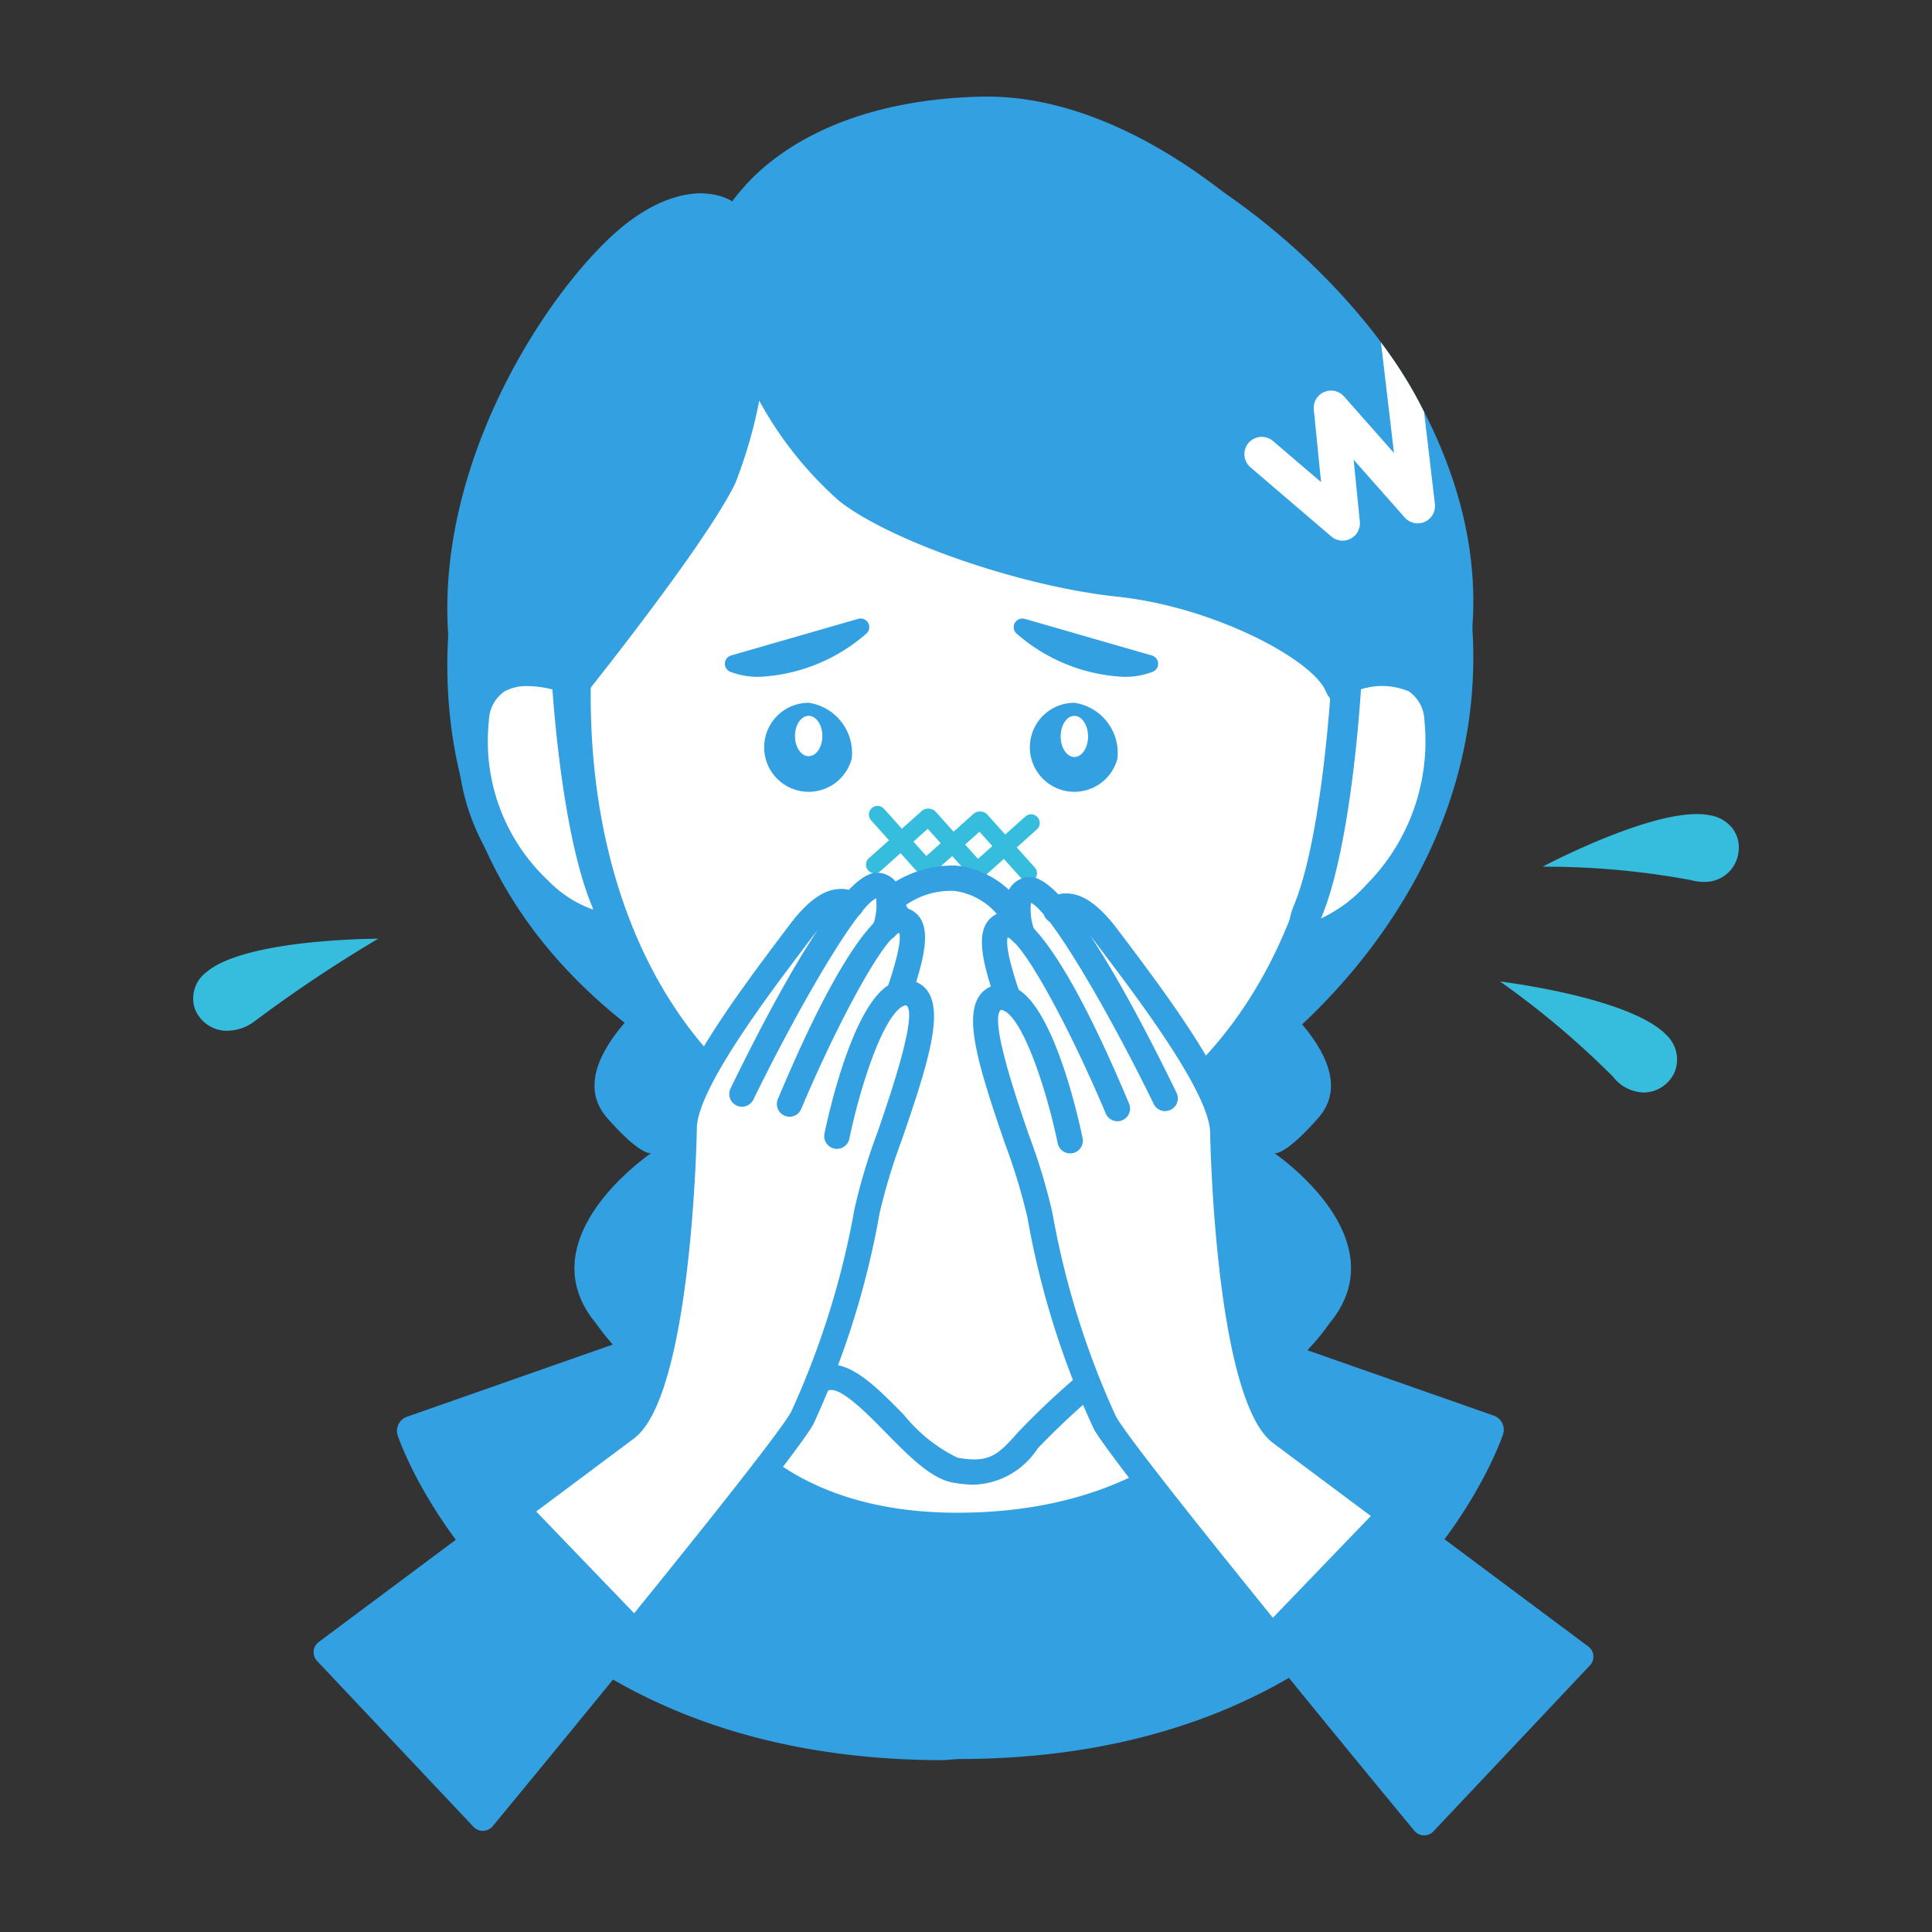 <svg xmlns="http://www.w3.org/2000/svg" width="80" height="80" viewBox="0 0 80 80"><rect x="0" y="0" width="80" height="80" fill="#333333" stroke="none"/><path fill="none" d="M0 0h80v80H0z"/><path d="M30.151 38.852s-7.552 4.545-5.012 7.436c1.424 1.622 1.826 1.46 1.826 1.46s-5.219 3.519-2.282 7.056a9.651 9.651 0 001.826 1.947s-2.51 3.893.228 6.569 5.706 1.7 6.847-.243c0 0-4.564 1.7-2.967-1.46s7.3-6.083 3.2-9.976c0 0 5.706-3.893 1.369-7.786 0 0 1.526-1.558-.3-2.288a33.454 33.454 0 01-4.735-2.715zm19.427 0s7.552 4.545 5.012 7.436c-1.425 1.622-1.826 1.46-1.826 1.46s5.219 3.519 2.282 7.056a9.643 9.643 0 01-1.826 1.947s2.511 3.893-.228 6.569-5.706 1.7-6.846-.243c0 0 4.564 1.7 2.966-1.46s-7.3-6.083-3.195-9.976c0 0-5.706-3.893-1.37-7.786 0 0-1.526-1.558.3-2.288a33.44 33.44 0 004.731-2.715z" fill="#32a0e1" fill-rule="evenodd"/><path d="M34.186 47.365l-.2 5.847-7.8 2.789 8.006 9.11h13.359l6.385-8.545-8.741-3.235-.323-5.478s-6.026 2.397-10.686-.488z" fill="#fff"/><path d="M27.793 55.509s1.86 7.523 11.843 7.847 13.032-7.656 13.182-7.247 8.834 3.329 8.834 3.329-4.642 13.623-21.973 12.786c-18.763-.906-22.562-12.791-22.562-12.791z" fill="#32a0e1"/><path d="M51.836 44.142s14.983-10.131 6.647-26.871c-2.836-5.7-10.489-13.446-17.862-13.269-7.923.191-10.3 4.389-10.3 4.389s-1.59-1.28-4.206.89c-4.754 3.944-15.959 24.507 3.245 35.41a22.839 22.839 0 0011.185 2.753 20.668 20.668 0 0011.291-3.302z" fill="#32a0e1" fill-rule="evenodd"/><path d="M51.836 39.767s14.984-8.907 6.647-23.623C55.647 11.137 47.994 4.324 40.621 4.48c-7.923.168-10.3 3.859-10.3 3.859s-1.59-1.125-4.206.783c-4.754 3.467-15.959 21.545 3.245 31.13a25.232 25.232 0 0011.185 2.421 22.607 22.607 0 0011.291-2.906z" fill="#32a0e1" fill-rule="evenodd"/><g transform="translate(23.216 8.102)"><ellipse cx="15.929" cy="20.078" rx="15.929" ry="20.078" transform="translate(.621 .621)" fill="#fff"/><path d="M16.55 41.397C6.805 41.397 0 32.886 0 20.697 0 9.284 7.424-.003 16.55-.003s16.551 9.285 16.551 20.7c0 11.995-6.961 20.7-16.551 20.7zm0-40.156c-8.44 0-15.307 8.729-15.307 19.458 0 11.456 6.294 19.457 15.307 19.457 8.87 0 15.307-8.183 15.307-19.457 0-10.729-6.864-19.458-15.307-19.458z" fill="#32a0e1"/></g><g fill="#32a0e1"><path d="M35.636 25.969l-5.262 1.516s2.057.953 5.262-1.516z"/><path d="M31.473 28.025a3.159 3.159 0 01-1.25-.215.358.358 0 01.052-.669l5.262-1.516a.36.36 0 01.419.182.356.356 0 01-.1.445 7.255 7.255 0 01-4.383 1.773z"/></g><g fill="#32a0e1"><path d="M42.333 25.969l5.262 1.516s-2.057.953-5.262-1.516z"/><path d="M46.497 28.025a7.254 7.254 0 01-4.382-1.772.356.356 0 01-.1-.445.361.361 0 01.42-.182l5.262 1.516a.358.358 0 01.051.669 3.159 3.159 0 01-1.251.214z"/></g><path d="M55.755 28.081s3.485-1.334 3.84 1.69c.865 6.577-6.715 11.012-5.452 7.966s1.612-9.656 1.612-9.656z" fill="#fff"/><path d="M54.416 39.339a1.022 1.022 0 01-.717-.259c-.258-.236-.489-.7-.125-1.579 1.207-2.912 1.561-9.386 1.565-9.452l.021-.4.377-.144a4.378 4.378 0 013.447.067 2.692 2.692 0 011.234 2.13 9.774 9.774 0 01-4.678 9.308 2.487 2.487 0 01-1.124.329zm1.938-10.792c-.1 1.543-.518 6.743-1.631 9.428l-.022.055a5.868 5.868 0 001.861-1.38 8.419 8.419 0 002.421-6.8 1.514 1.514 0 00-.643-1.22 2.859 2.859 0 00-1.99-.085z" fill="#32a0e1"/><path d="M23.441 29.751c-5.6-9.526 4.074-20.4 9.676-21.986s12.9-1.713 19.928 4.98c6.61 6.3 2.314 18.945 2.314 18.945l-.115-4.526s.212 2.706-.364 1.423-4.588-3.451-8.611-3.879-9.4-2.3-11.515-3.959a15.367 15.367 0 01-3.315-4.157 19.544 19.544 0 01-1 3.438c-1.394 2.824-6.998 9.721-6.998 9.721z" fill="#32a0e1" fill-rule="evenodd"/><path d="M39.074 72.884c-18.092 0-22.564-13.311-22.607-13.446a.62.62 0 01.386-.774l16.506-5.791v-4.472a.622.622 0 011.243 0v4.912a.62.62 0 01-.416.586l-16.317 5.724a18.56 18.56 0 003.983 5.74c2.9 2.866 8.228 6.282 17.18 6.282l.6-.041c4.981 0 11.972-1.092 17.22-6.283a18.562 18.562 0 003.982-5.74l-16.317-5.724a.621.621 0 01-.416-.586V48.36a.622.622 0 011.244 0v4.466l16.506 5.791a.621.621 0 01.387.774c-.043.135-4.515 13.447-22.566 13.447z" fill="#32a0e1"/><path d="M39.636 64.071c-10.683 0-12.529-8.334-12.546-8.418a.718.718 0 011.405-.29c.065.307 1.665 7.276 11.141 7.276 9.589 0 12.407-6.238 12.523-6.5a.717.717 0 011.319.563c-.129.303-3.268 7.369-13.842 7.369z" fill="#32a0e1"/><path d="M23.468 28.082s-3.485-1.334-3.84 1.69c-.865 6.577 6.715 10.535 5.452 7.489s-1.612-9.179-1.612-9.179z" fill="#fff"/><path d="M24.733 38.927a2.815 2.815 0 01-1.27-.376 9.047 9.047 0 01-4.452-8.859 2.687 2.687 0 011.233-2.122 4.388 4.388 0 013.447-.067l.375.143.023.4c0 .06.357 6.064 1.565 8.977.372.9.129 1.377-.141 1.624a1.111 1.111 0 01-.78.28zM21.852 28.41a1.875 1.875 0 00-.967.224 1.509 1.509 0 00-.64 1.211 7.906 7.906 0 002.472 6.636 4.8 4.8 0 001.847 1.184 1.758 1.758 0 00-.06-.166c-1.106-2.667-1.524-7.479-1.629-8.95a4.277 4.277 0 00-1.023-.139z" fill="#32a0e1"/><g fill-rule="evenodd"><path d="M35.268 31.412a1.843 1.843 0 11-1.783-2.311 2.1 2.1 0 011.783 2.311z" fill="#32a0e1"/><path d="M34.052 30.477c0 .461-.254.836-.567.836s-.567-.374-.567-.836.253-.836.567-.836.567.375.567.836z" fill="#fff"/></g><g fill-rule="evenodd"><path d="M46.27 31.412a1.843 1.843 0 11-1.783-2.311 2.1 2.1 0 011.783 2.311z" fill="#32a0e1"/><path d="M45.054 30.494c0 .471-.254.852-.567.852s-.567-.381-.567-.852.253-.852.567-.852.567.381.567.852z" fill="#fff"/></g><g fill="#36bddd"><path d="M40.5 36.398a.358.358 0 01-.239-.624l2.193-1.96a.358.358 0 11.478.533l-2.193 1.96a.356.356 0 01-.239.091z"/><path d="M42.579 36.514a.355.355 0 01-.267-.119l-1.964-2.189a.358.358 0 01.534-.477l1.964 2.189a.358.358 0 01-.267.6z"/><path d="M38.362 36.28a.358.358 0 01-.239-.625l2.194-1.96a.358.358 0 01.478.533l-2.194 1.96a.358.358 0 01-.239.092z"/><path d="M40.44 36.396a.356.356 0 01-.267-.119l-1.964-2.189a.358.358 0 01.535-.477l1.963 2.189a.358.358 0 01-.267.6z"/><path d="M36.218 36.162a.358.358 0 01-.239-.625l2.193-1.96a.358.358 0 11.479.533l-2.193 1.96a.357.357 0 01-.24.092z"/><path d="M38.301 36.277a.357.357 0 01-.267-.119l-1.963-2.19a.358.358 0 01.534-.477l1.963 2.19a.358.358 0 01-.267.6z"/></g><path d="M68.063 45.238a1.663 1.663 0 01-1.266-.648 35.809 35.809 0 00-4.68-3.947h.019a31.61 31.61 0 012.879.523c2.55.6 3.579 1.255 3.995 1.7a1.386 1.386 0 01.331 1.528 1.409 1.409 0 01-1.278.844zM9.425 42.683a1.43 1.43 0 01-1.359-.919 1.361 1.361 0 01.5-1.524c.459-.39 1.55-.913 4.151-1.2a31.085 31.085 0 012.944-.17 56.827 56.827 0 00-5.084 3.393 1.941 1.941 0 01-1.152.419zm61.122-6.166a2.08 2.08 0 01-.528-.073 32.867 32.867 0 00-6.14-.556l.009-.006c.424-.223 4.211-2.173 6.373-2.173a2.7 2.7 0 01.565.054 1.481 1.481 0 01.936.569 1.33 1.33 0 01.231.907 1.4 1.4 0 01-1.446 1.278z" fill="#36bddd"/><path d="M20.916 62.724l5.71-4.522 1.917-12.485 5.41-8.006h1.118l1.233-1.05.519 1.5.934.407-.54 2.6.968.742-2.082 6.767-2.89 10.06-7.837 9.981zm37.132.187l-5.71-4.522-1.917-12.485-5.41-8.006h-1.118l-1.233-1.05-.519 1.5-.934.407.539 2.6-.967.742 2.082 6.768 2.89 10.06 7.837 9.981z" fill="#fff"/><path d="M35.809 38.008l2.525-1.493h1.9l1.6 1.2 4.43 18.6-2.384 2.021-2.046 2.056-2.07.854-1.585-1.19-2.082-2.038-3.074-1.515z" fill="#fff"/><g fill="#32a0e1"><path d="M21.77 62.138l4.856 5.046-6.634 8.1-6.48-6.872zm10.925-15.896a.527.527 0 01-.486-.729c2.888-6.889 4.4-7.946 5.049-7.946h.024a1 1 0 01.806.427c.428.625.175 1.741-.373 3.338a.528.528 0 01-1-.34c.564-1.645.58-2.187.519-2.364-.708.27-2.66 3.962-4.057 7.292a.527.527 0 01-.482.322z"/><path d="M30.722 45.827a.527.527 0 01-.473-.755c1.989-4.083 4.648-8.934 6.052-8.934h.024a.986.986 0 01.782.393c.3.4.32 1.022.068 2.019a.526.526 0 01-1.02-.257 2.459 2.459 0 00.123-1.093c-.78.317-3.235 4.542-5.081 8.331a.527.527 0 01-.475.296z"/><path d="M19.992 75.812a.524.524 0 01-.383-.165l-6.481-6.872a.524.524 0 01.068-.781s10.512-7.84 12.426-9.272c1.511-1.13 2.181-9.139 2.181-11.993 0-1.807 2.364-5.087 4.579-8.02l.31-.411c.735-.979 1.411-1.465 2.067-1.487a1.053 1.053 0 01.875.346.526.526 0 01-.771.714c-.087-.045-.539 0-1.33 1.057l-.311.413c-1.417 1.877-4.367 5.782-4.367 7.388 0 .109-.194 11.031-2.6 12.833-1.67 1.25-9.889 7.38-11.955 8.921l5.667 6.009c4.29-5.2 12-14.636 12.788-16.021a34.83 34.83 0 002.63-8.424 24.874 24.874 0 01.968-3.211c.493-1.436 1.648-4.8 1.186-5.2-.034-.009-.091-.02-.2.054-.885.58-1.8 3.656-2.168 5.46a.526.526 0 01-1.031-.21c.106-.52 1.083-5.12 2.621-6.128a1.289 1.289 0 01.985-.208 1.067 1.067 0 01.724.531c.556.976-.082 3.025-1.118 6.039a24.64 24.64 0 00-.927 3.047 35.4 35.4 0 01-2.754 8.768c-1.063 1.861-12.772 16.027-13.27 16.63a.529.529 0 01-.389.191zm14.847-37.967zm0 0z"/></g><g fill="#32a0e1"><path d="M57.195 62.325l-4.856 5.046 6.633 8.1 6.48-6.872zM46.27 46.428a.526.526 0 01-.485-.323c-1.389-3.312-3.329-6.983-4.057-7.291-.061.177-.046.719.519 2.364a.528.528 0 01-1 .34c-.548-1.6-.8-2.713-.372-3.337a.994.994 0 01.806-.427c.63-.006 2.147.973 5.072 7.946a.525.525 0 01-.282.687.519.519 0 01-.201.041z"/><path d="M48.246 46.011a.526.526 0 01-.474-.3c-1.83-3.756-4.26-7.942-5.082-8.327a2.5 2.5 0 00.124 1.089.526.526 0 01-1.02.257c-.253-1-.232-1.619.068-2.019a.987.987 0 01.782-.393h.023c.781 0 2.463 1.566 6.052 8.933a.526.526 0 01-.473.755z"/><path d="M58.972 75.999h-.017a.529.529 0 01-.389-.191c-.5-.6-12.206-14.768-13.27-16.63a35.391 35.391 0 01-2.753-8.768 24.726 24.726 0 00-.926-3.046c-1.037-3.013-1.674-5.062-1.119-6.039a1.068 1.068 0 01.724-.532 1.292 1.292 0 01.986.208c1.538 1.008 2.514 5.607 2.62 6.128a.526.526 0 01-1.031.21c-.368-1.8-1.283-4.88-2.167-5.46-.114-.074-.17-.062-.19-.058-.477.406.679 3.767 1.172 5.2a24.819 24.819 0 01.968 3.211 34.81 34.81 0 002.63 8.424c.792 1.386 8.5 10.827 12.788 16.022l5.667-6.009c-2.067-1.542-10.285-7.671-11.955-8.921-2.408-1.8-2.6-12.724-2.6-12.833 0-1.607-2.95-5.511-4.367-7.388l-.312-.413c-.8-1.07-1.261-1.1-1.334-1.055a.506.506 0 01-.726.04.542.542 0 01-.04-.756 1.1 1.1 0 01.875-.347c.655.022 1.332.509 2.067 1.487l.31.411c2.215 2.933 4.579 6.213 4.579 8.02 0 2.853.671 10.862 2.181 11.993 1.914 1.432 12.426 9.272 12.426 9.272a.524.524 0 01.068.78l-6.48 6.872a.525.525 0 01-.385.168z"/></g><path d="M37.261 38.617a.526.526 0 01-.456-.263l-.438-.756a.525.525 0 01.106-.656 4.6 4.6 0 013.113-1.1 3.8 3.8 0 012.662 1.538.526.526 0 01-.819.661 2.79 2.79 0 00-1.929-1.152 3.26 3.26 0 00-1.989.585l.2.351a.526.526 0 01-.455.789zm3.068 22.86a4.89 4.89 0 01-.872-.086c-.906-.164-1.817-1.091-2.782-2.073-.8-.818-1.907-1.939-2.379-1.739a.526.526 0 11-.411-.967c1.13-.48 2.3.711 3.542 1.971a6.5 6.5 0 002.218 1.776c1.349.245 1.692-.137 2.518-1.059a31.711 31.711 0 012.52-2.372.526.526 0 01.68.8 30.95 30.95 0 00-2.394 2.247 3.28 3.28 0 01-2.64 1.502z" fill="#32a0e1"/><path d="M58.483 16.144a18.757 18.757 0 00-1.3-1.963l.539 4.576-2.068-2.34a.717.717 0 00-1.252.545l.3 3-1.989-1.7a.717.717 0 10-.935 1.088l3.349 2.865a.718.718 0 001.181-.615l-.256-2.563 2.114 2.391a.718.718 0 001.251-.557l-.449-3.81c-.151-.305-.311-.61-.485-.917z" fill="#fff"/></svg>